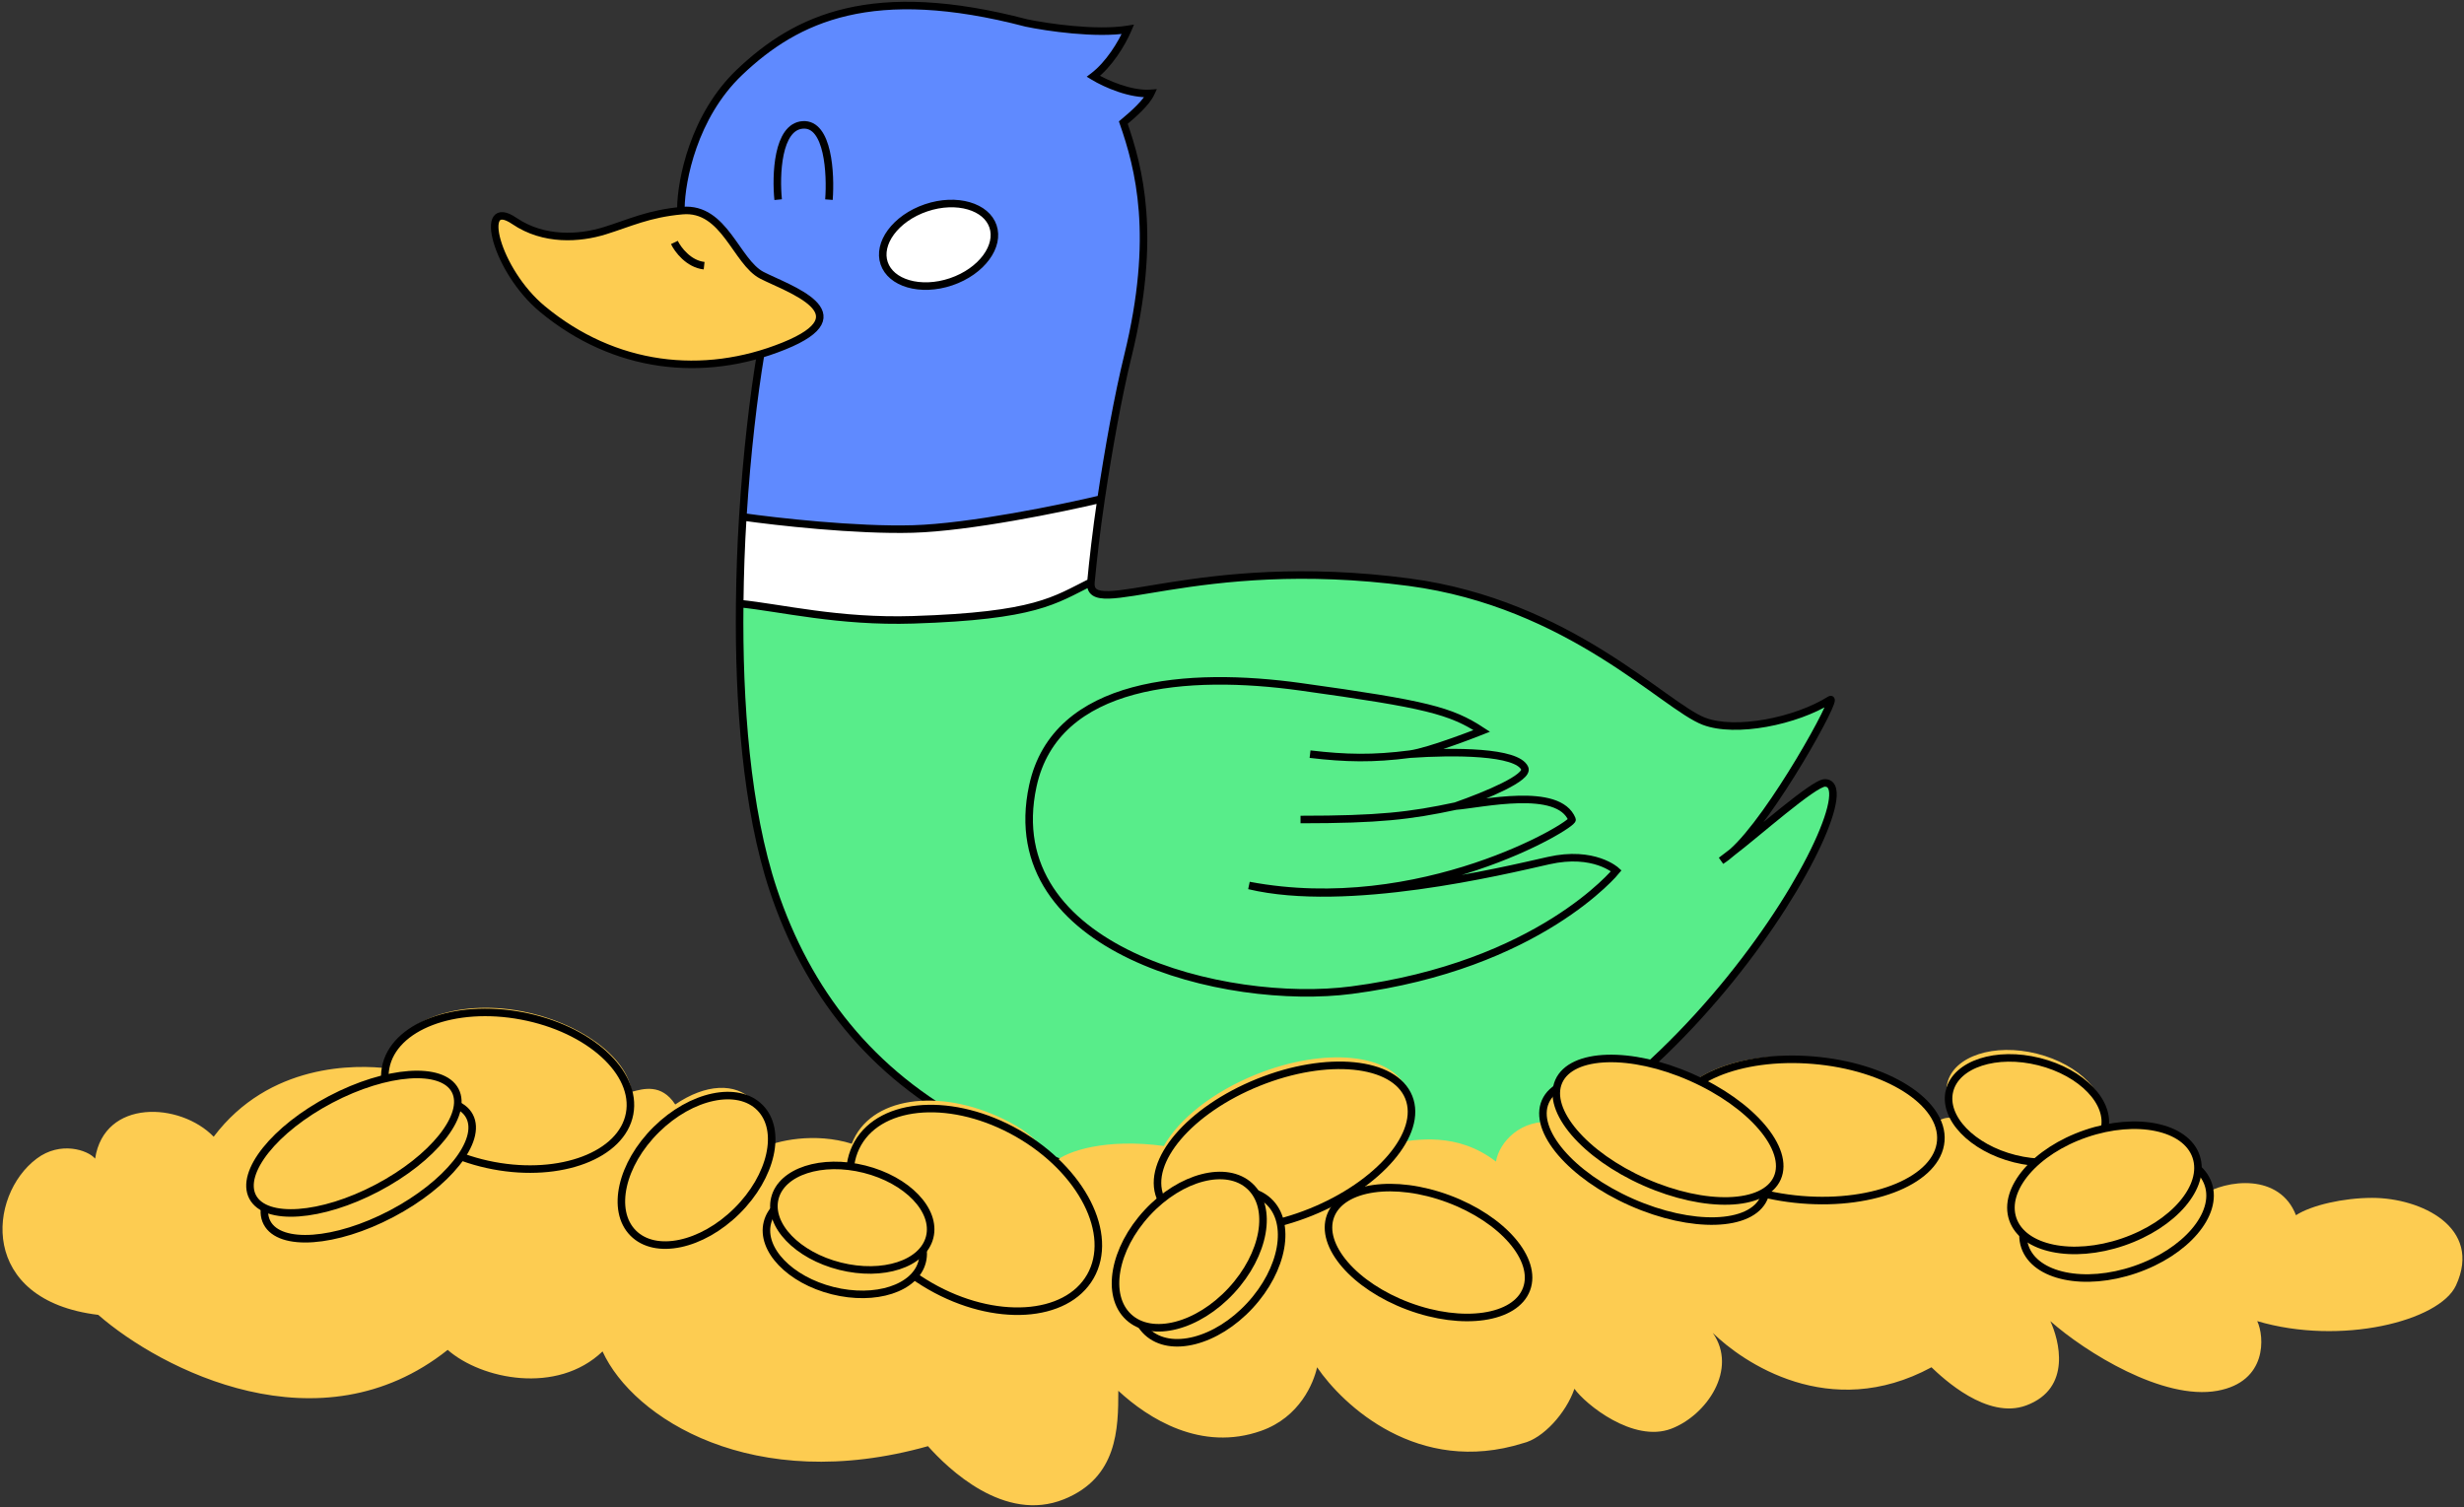 <?xml version="1.0" encoding="UTF-8"?> <svg xmlns="http://www.w3.org/2000/svg" width="327" height="200" viewBox="0 0 327 200" fill="none"><rect x="0" y="0" width="327" height="200" fill="#333333" stroke="none"/> <path d="M98.135 9.599C92.022 15.421 90.406 24.011 90.362 27.578L100.903 47.243C100.051 52.377 99.121 59.971 98.58 68.595C102.955 69.219 113.591 70.416 121.131 70.203C128.67 69.991 140.933 67.464 146.122 66.227C147.089 59.749 148.373 52.576 149.681 47.243C153.584 31.328 151.173 22.296 149.075 16.27C150.47 15.113 152.148 13.602 152.714 12.389C150.094 12.583 146.764 11.143 145.106 10.132C147.17 8.566 148.873 5.799 149.681 3.899C145.412 4.578 138.927 3.616 136.219 3.05C115.843 -2.287 105.776 2.322 98.135 9.599Z" fill="#5F8AFF"></path> <path d="M121.131 70.203C113.591 70.416 102.955 69.219 98.58 68.595C98.342 72.379 98.213 76.041 98.165 80.101C103.663 80.659 111.305 82.568 121.187 82.253C137.497 81.734 139.946 79.656 144.778 77.262C145.057 74.338 145.494 70.429 146.122 66.227C140.933 67.464 128.67 69.991 121.131 70.203Z" fill="white"></path> <path d="M187.001 77.262C158.615 73.497 144.277 82.5 144.778 77.262C139.946 79.656 137.497 81.734 121.187 82.253C111.305 82.568 103.663 80.659 98.165 80.101C98.01 93.203 99.07 107.434 102.626 118.102C111.588 144.987 136.182 161.627 185.705 157.932C220.419 155.341 249.245 103.898 242.182 103.898C240.693 103.898 233.039 110.716 229.889 113.099C229.395 113.532 228.904 113.91 228.417 114.222C228.711 113.993 229.224 113.601 229.889 113.099C235.121 108.503 244.166 92.064 242.879 92.87C238.318 95.723 230.345 97.317 226.143 95.723C220.89 93.731 208.307 80.088 187.001 77.262Z" fill="#58ED8A"></path> <path d="M90.362 27.578L89.863 27.572L89.861 27.7L89.922 27.814L90.362 27.578ZM98.135 9.599L98.48 9.962L98.135 9.599ZM136.219 3.05L136.092 3.534L136.104 3.537L136.116 3.539L136.219 3.05ZM149.681 3.899L150.142 4.095L150.495 3.263L149.603 3.405L149.681 3.899ZM145.106 10.132L144.804 9.734L144.22 10.178L144.846 10.559L145.106 10.132ZM152.714 12.389L153.167 12.6L153.528 11.827L152.677 11.89L152.714 12.389ZM149.075 16.27L148.756 15.885L148.489 16.107L148.603 16.434L149.075 16.27ZM149.681 47.243L149.196 47.124L149.681 47.243ZM187.001 77.262L186.935 77.758L187.001 77.262ZM226.143 95.723L226.32 95.255L226.143 95.723ZM242.879 92.87L242.613 92.446L242.879 92.87ZM228.417 114.222L228.109 113.828L228.687 114.643L228.417 114.222ZM185.705 157.932L185.743 158.43L185.705 157.932ZM102.626 118.102L103.101 117.944L102.626 118.102ZM100.903 47.243L101.396 47.325L101.424 47.157L101.343 47.007L100.903 47.243ZM98.58 68.595L98.081 68.564L98.58 68.595ZM98.165 80.101L97.665 80.095L98.165 80.101ZM121.187 82.253L121.203 82.753L121.187 82.253ZM144.778 77.262L145.275 77.31L144.778 77.262ZM90.862 27.584C90.905 24.096 92.499 15.658 98.48 9.962L97.79 9.237C91.546 15.185 89.907 23.926 89.863 27.572L90.862 27.584ZM98.48 9.962C102.255 6.366 106.605 3.451 112.514 2.082C118.43 0.71 125.955 0.879 136.092 3.534L136.345 2.566C126.106 -0.116 118.409 -0.311 112.288 1.107C106.159 2.528 101.656 5.556 97.79 9.237L98.48 9.962ZM136.116 3.539C137.489 3.826 139.806 4.211 142.32 4.439C144.826 4.667 147.564 4.742 149.76 4.393L149.603 3.405C147.53 3.735 144.89 3.669 142.41 3.443C139.937 3.219 137.657 2.84 136.321 2.56L136.116 3.539ZM149.221 3.703C148.431 5.56 146.772 8.24 144.804 9.734L145.409 10.531C147.568 8.891 149.315 6.038 150.142 4.095L149.221 3.703ZM144.846 10.559C145.706 11.084 146.986 11.712 148.389 12.186C149.786 12.658 151.346 12.992 152.751 12.887L152.677 11.89C151.462 11.98 150.047 11.691 148.709 11.239C147.378 10.789 146.164 10.192 145.367 9.705L144.846 10.559ZM152.261 12.178C152.015 12.703 151.505 13.334 150.849 13.999C150.202 14.656 149.448 15.31 148.756 15.885L149.394 16.655C150.096 16.072 150.879 15.393 151.561 14.701C152.234 14.019 152.846 13.288 153.167 12.6L152.261 12.178ZM148.603 16.434C150.676 22.389 153.071 31.321 149.196 47.124L150.167 47.362C154.097 31.335 151.67 22.204 149.547 16.106L148.603 16.434ZM186.935 77.758C197.495 79.158 205.899 83.24 212.328 87.23C215.545 89.226 218.262 91.197 220.517 92.802C222.747 94.39 224.578 95.664 225.965 96.19L226.32 95.255C225.081 94.785 223.37 93.607 221.097 91.988C218.85 90.387 216.105 88.397 212.856 86.38C206.354 82.345 197.813 78.192 187.067 76.766L186.935 77.758ZM225.965 96.19C228.191 97.034 231.341 97.018 234.465 96.456C237.601 95.891 240.798 94.761 243.144 93.294L242.613 92.446C240.399 93.831 237.329 94.924 234.288 95.472C231.234 96.021 228.296 96.005 226.32 95.255L225.965 96.19ZM242.182 104.398C242.325 104.398 242.413 104.43 242.47 104.467C242.526 104.503 242.585 104.565 242.636 104.68C242.749 104.932 242.797 105.374 242.711 106.051C242.541 107.385 241.885 109.349 240.765 111.767C238.534 116.586 234.532 123.063 229.221 129.629C218.58 142.786 202.811 156.154 185.668 157.433L185.743 158.43C203.314 157.119 219.314 143.47 229.999 130.258C235.351 123.64 239.401 117.094 241.673 112.187C242.805 109.741 243.513 107.666 243.703 106.177C243.797 105.442 243.774 104.777 243.55 104.273C243.433 104.011 243.257 103.784 243.01 103.625C242.764 103.467 242.48 103.398 242.182 103.398V104.398ZM185.668 157.433C160.962 159.277 142.536 156.042 129.188 149.042C115.854 142.049 107.545 131.276 103.101 117.944L102.152 118.26C106.67 131.814 115.139 142.803 128.723 149.927C142.293 157.044 160.926 160.282 185.743 158.43L185.668 157.433ZM101.343 47.007L90.803 27.341L89.922 27.814L100.462 47.479L101.343 47.007ZM99.079 68.626C99.619 60.018 100.547 52.442 101.396 47.325L100.409 47.161C99.555 52.313 98.623 59.924 98.081 68.564L99.079 68.626ZM98.509 69.09C102.891 69.716 113.562 70.917 121.145 70.703L121.117 69.704C113.621 69.915 103.019 68.724 98.65 68.1L98.509 69.09ZM149.196 47.124C147.883 52.479 146.595 59.669 145.627 66.153L146.616 66.3C147.582 59.83 148.864 52.674 150.167 47.362L149.196 47.124ZM121.145 70.703C128.741 70.489 141.048 67.95 146.238 66.713L146.006 65.74C140.818 66.977 128.6 69.493 121.117 69.704L121.145 70.703ZM103.101 117.944C99.572 107.356 98.51 93.192 98.665 80.107L97.665 80.095C97.51 93.214 98.57 107.512 102.152 118.26L103.101 117.944ZM98.665 80.107C98.713 76.055 98.842 72.401 99.079 68.626L98.081 68.564C97.843 72.357 97.713 76.028 97.665 80.095L98.665 80.107ZM98.114 80.598C103.523 81.148 111.281 83.069 121.203 82.753L121.171 81.753C111.329 82.067 103.803 80.171 98.215 79.603L98.114 80.598ZM145.627 66.153C144.998 70.366 144.56 74.284 144.28 77.214L145.275 77.31C145.554 74.392 145.99 70.492 146.616 66.3L145.627 66.153ZM121.203 82.753C129.373 82.493 134.108 81.841 137.418 80.943C140.733 80.043 142.613 78.892 145 77.71L144.556 76.814C142.11 78.025 140.35 79.111 137.156 79.978C133.956 80.847 129.311 81.494 121.171 81.753L121.203 82.753ZM242.182 103.398C242.004 103.398 241.824 103.447 241.662 103.506C241.494 103.567 241.311 103.653 241.12 103.755C240.738 103.959 240.286 104.247 239.791 104.59C238.8 105.277 237.594 106.213 236.345 107.215C233.829 109.236 231.157 111.513 229.587 112.7L230.19 113.498C231.77 112.302 234.501 109.979 236.971 107.995C238.216 106.995 239.4 106.078 240.361 105.412C240.842 105.078 241.258 104.815 241.591 104.637C241.758 104.548 241.895 104.485 242.004 104.445C242.058 104.426 242.101 104.413 242.133 104.406C242.149 104.402 242.161 104.4 242.17 104.399C242.178 104.398 242.182 104.398 242.182 104.398V103.398ZM229.559 112.723C229.08 113.143 228.609 113.505 228.147 113.801L228.687 114.643C229.199 114.315 229.71 113.921 230.218 113.475L229.559 112.723ZM228.724 114.616C229.015 114.39 229.526 114 230.19 113.498L229.587 112.7C228.923 113.202 228.407 113.596 228.109 113.828L228.724 114.616ZM230.218 113.475C231.571 112.287 233.144 110.359 234.713 108.178C236.287 105.989 237.875 103.517 239.257 101.217C240.639 98.917 241.819 96.782 242.575 95.268C242.951 94.515 243.231 93.898 243.376 93.485C243.413 93.381 243.444 93.281 243.466 93.192C243.486 93.11 243.506 93.002 243.502 92.893C243.499 92.826 243.475 92.499 243.144 92.375C243 92.322 242.871 92.342 242.795 92.363C242.718 92.385 242.656 92.419 242.613 92.446L243.144 93.294C243.141 93.295 243.114 93.312 243.067 93.326C243.022 93.338 242.918 93.358 242.795 93.312C242.659 93.262 242.578 93.161 242.54 93.079C242.507 93.008 242.503 92.95 242.503 92.934C242.501 92.903 242.507 92.902 242.494 92.956C242.483 93.002 242.463 93.067 242.433 93.153C242.31 93.503 242.053 94.074 241.68 94.821C240.939 96.306 239.772 98.417 238.4 100.702C237.028 102.985 235.454 105.434 233.901 107.594C232.342 109.763 230.822 111.613 229.559 112.723L230.218 113.475ZM144.28 77.214C144.206 77.984 144.404 78.631 145.009 79.029C145.547 79.383 146.315 79.467 147.186 79.442C148.947 79.392 151.64 78.864 155.136 78.308C162.181 77.186 172.809 75.884 186.935 77.758L187.067 76.766C172.808 74.875 162.074 76.191 154.978 77.32C151.404 77.889 148.832 78.395 147.158 78.442C146.312 78.466 145.82 78.365 145.558 78.193C145.365 78.066 145.224 77.85 145.275 77.31L144.28 77.214Z" fill="black"></path> <path d="M69.192 134.194C60.498 132.553 52.634 135.547 51.627 140.882C51.554 141.27 51.626 141.414 51.627 141.805C47.166 141.244 35.718 141.094 28.358 150.854C23.887 146.256 13.838 145.807 12.623 153.761C11.655 152.614 8.007 151.397 4.869 153.761C-1.644 158.63 -2.892 172.568 13.038 174.495C21.389 181.776 42.453 192.631 59.412 179.141C63.872 183.054 73.926 185.128 79.964 179.347C83.999 188.199 99.938 198.444 123.152 191.921C125.79 194.879 133.281 202.176 141.218 198.958C148.316 196.08 148.412 189.606 148.412 184.569C152.398 188.264 159.41 192.704 167.376 189.882C172.498 188.068 174.325 183.547 174.792 181.452C178.229 186.488 188.194 195.899 202.13 191.524C204.768 190.904 207.831 187.546 208.946 184.301C210.366 186.329 216.754 191.524 221.795 189.606C226.502 187.814 230.668 181.692 227.311 176.895C231.228 180.733 242.78 188.774 256.328 181.452C257.836 182.888 263.712 188.45 268.911 186.511C275.029 184.23 273.239 177.77 272.102 175.326C276.764 179.446 287.064 185.879 294.273 184.569C300.922 183.362 300.526 177.368 299.56 175.326C310.651 178.611 323.754 175.326 325.937 170.584C329.492 162.864 321.254 158.969 314.815 158.969C311.033 158.969 306.769 159.931 304.7 161.271C302.557 155.713 295.551 156.434 292.095 158.691C291.274 149.94 282.893 148.997 278.592 149.861C278.765 149.543 278.899 149.206 278.988 148.851C279.88 145.295 276.003 141.258 270.328 139.835C264.654 138.411 259.33 140.14 258.438 143.696C258.03 145.325 258.621 147.054 259.927 148.587C257.863 147.682 256.125 149.361 255.747 150.428C256.146 145.601 248.981 141.068 239.744 140.304C232.027 139.665 225.304 141.858 223.067 145.411C215.505 142.069 207.808 141.858 206.206 145.484C205.762 146.488 205.769 147.723 206.234 148.946C201.848 148.398 198.938 151.599 198.535 154.156C193.364 150.176 187.932 151.246 185.04 151.661C186.849 149.192 187.523 146.674 186.674 144.562C184.758 139.803 175.822 138.916 166.714 142.582C160.913 144.916 156.442 148.534 154.454 152.083C146.779 151.043 141.628 152.74 140.029 154.156C138.354 152.309 137.246 150.771 134.795 149.368C126.275 144.489 116.769 145.073 113.562 150.673C113.357 151.031 113.182 151.402 113.038 151.783C108.143 150.254 103.082 151.345 101.017 152.416C101.312 151.173 101.451 147.573 99.935 146.038C97.566 143.639 93.654 143.829 89.611 146.573C87.775 143.759 85.358 144.49 83.829 144.898C83.215 140.207 76.817 135.633 69.192 134.194Z" fill="#FDCC51"></path> <ellipse cx="67.366" cy="144.753" rx="16.475" ry="10.11" transform="rotate(10.69 67.366 144.753)" fill="#FDCC51" stroke="black"></ellipse> <ellipse cx="129.275" cy="160.562" rx="17.777" ry="11.683" transform="rotate(29.796 129.275 160.562)" fill="#FDCC51" stroke="black"></ellipse> <ellipse cx="170.467" cy="152.255" rx="17.777" ry="9.289" transform="rotate(-21.922 170.467 152.255)" fill="#FDCC51" stroke="black"></ellipse> <ellipse cx="239.846" cy="149.952" rx="17.777" ry="9.289" transform="rotate(4.731 239.846 149.952)" fill="#FDCC51" stroke="black"></ellipse> <ellipse cx="189.582" cy="166.224" rx="13.882" ry="7.602" transform="rotate(20.461 189.582 166.224)" fill="#FDCC51" stroke="black"></ellipse> <ellipse cx="92.438" cy="155.315" rx="11.836" ry="7.602" transform="rotate(-44.634 92.438 155.315)" fill="#FDCC51" stroke="black"></ellipse> <ellipse cx="160.299" cy="168.097" rx="11.836" ry="7.602" transform="rotate(132.821 160.299 168.097)" fill="#FDCC51" stroke="black"></ellipse> <ellipse cx="157.829" cy="166.104" rx="11.836" ry="7.602" transform="rotate(132.821 157.829 166.104)" fill="#FDCC51" stroke="black"></ellipse> <ellipse cx="219.592" cy="152.592" rx="15.856" ry="7.602" transform="rotate(-156.153 219.592 152.592)" fill="#FDCC51" stroke="black"></ellipse> <ellipse cx="221.363" cy="149.924" rx="15.856" ry="7.602" transform="rotate(-156.153 221.363 149.924)" fill="#FDCC51" stroke="black"></ellipse> <ellipse cx="280.889" cy="161.299" rx="12.854" ry="7.602" transform="rotate(161.15 280.889 161.299)" fill="#FDCC51" stroke="black"></ellipse> <ellipse cx="268.998" cy="147.33" rx="10.593" ry="6.639" transform="rotate(-165.918 268.998 147.33)" fill="#FDCC51" stroke="black"></ellipse> <ellipse cx="279.284" cy="157.635" rx="12.854" ry="7.602" transform="rotate(161.15 279.284 157.635)" fill="#FDCC51" stroke="black"></ellipse> <ellipse cx="112.115" cy="164.84" rx="10.593" ry="6.639" transform="rotate(-165.918 112.115 164.84)" fill="#FDCC51" stroke="black"></ellipse> <ellipse cx="113.106" cy="161.599" rx="10.593" ry="6.639" transform="rotate(-165.918 113.106 161.599)" fill="#FDCC51" stroke="black"></ellipse> <ellipse cx="48.874" cy="155.201" rx="15.183" ry="6.639" transform="rotate(152.264 48.874 155.201)" fill="#FDCC51" stroke="black"></ellipse> <ellipse cx="46.968" cy="151.782" rx="15.183" ry="6.639" transform="rotate(152.264 46.968 151.782)" fill="#FDCC51" stroke="black"></ellipse> <path d="M173.859 100.083C178.602 100.645 182.244 100.719 187.127 100.083M187.127 100.083C189.744 99.741 196.647 97.001 196.647 97.001C192.523 94.31 189.324 93.468 172.594 91.144C157.757 89.084 140.09 90.286 137.064 104.319C132.37 126.087 162.678 133.579 179.377 131.4C204.301 128.148 214.498 115.563 214.498 115.563C214.498 115.563 211.567 112.84 205.504 114.212C199.442 115.584 178.731 120.6 165.762 117.513C188.52 121.799 208.907 109.451 208.628 108.757C206.849 104.319 196.641 106.699 193.185 106.976M187.127 100.083C192.923 99.677 201.335 99.692 202.346 101.959C202.893 103.186 197.373 105.505 193.185 106.976M172.594 108.757C183.024 108.757 187.127 108.27 193.185 106.976" stroke="black"></path> <path d="M68.254 29.319C72.184 31.992 76.925 31.653 80.235 30.628C83.546 29.604 86.079 28.341 90.56 27.948C96.161 27.457 97.682 34.77 101.121 36.539C104.56 38.308 114.731 41.602 104.021 45.925C93.311 50.249 81.519 48.913 71.988 41.012C65.827 35.906 63.341 25.979 68.254 29.319Z" fill="#FDCC51" stroke="black"></path> <path d="M103.269 26.495C102.948 23.285 103.153 16.806 106.544 16.575C109.934 16.344 110.268 23.092 110.011 26.495M89.497 32.178C89.946 33.108 91.365 35.028 93.445 35.259" stroke="black"></path> <path d="M131.782 30.04C132.219 31.328 131.885 32.797 130.888 34.152C129.894 35.505 128.263 36.703 126.223 37.395C124.183 38.086 122.16 38.126 120.547 37.657C118.933 37.187 117.774 36.224 117.338 34.936C116.901 33.647 117.235 32.179 118.231 30.824C119.226 29.471 120.857 28.273 122.897 27.581C124.937 26.89 126.96 26.849 128.572 27.319C130.187 27.789 131.346 28.751 131.782 30.04Z" fill="white" stroke="black"></path> </svg> 
